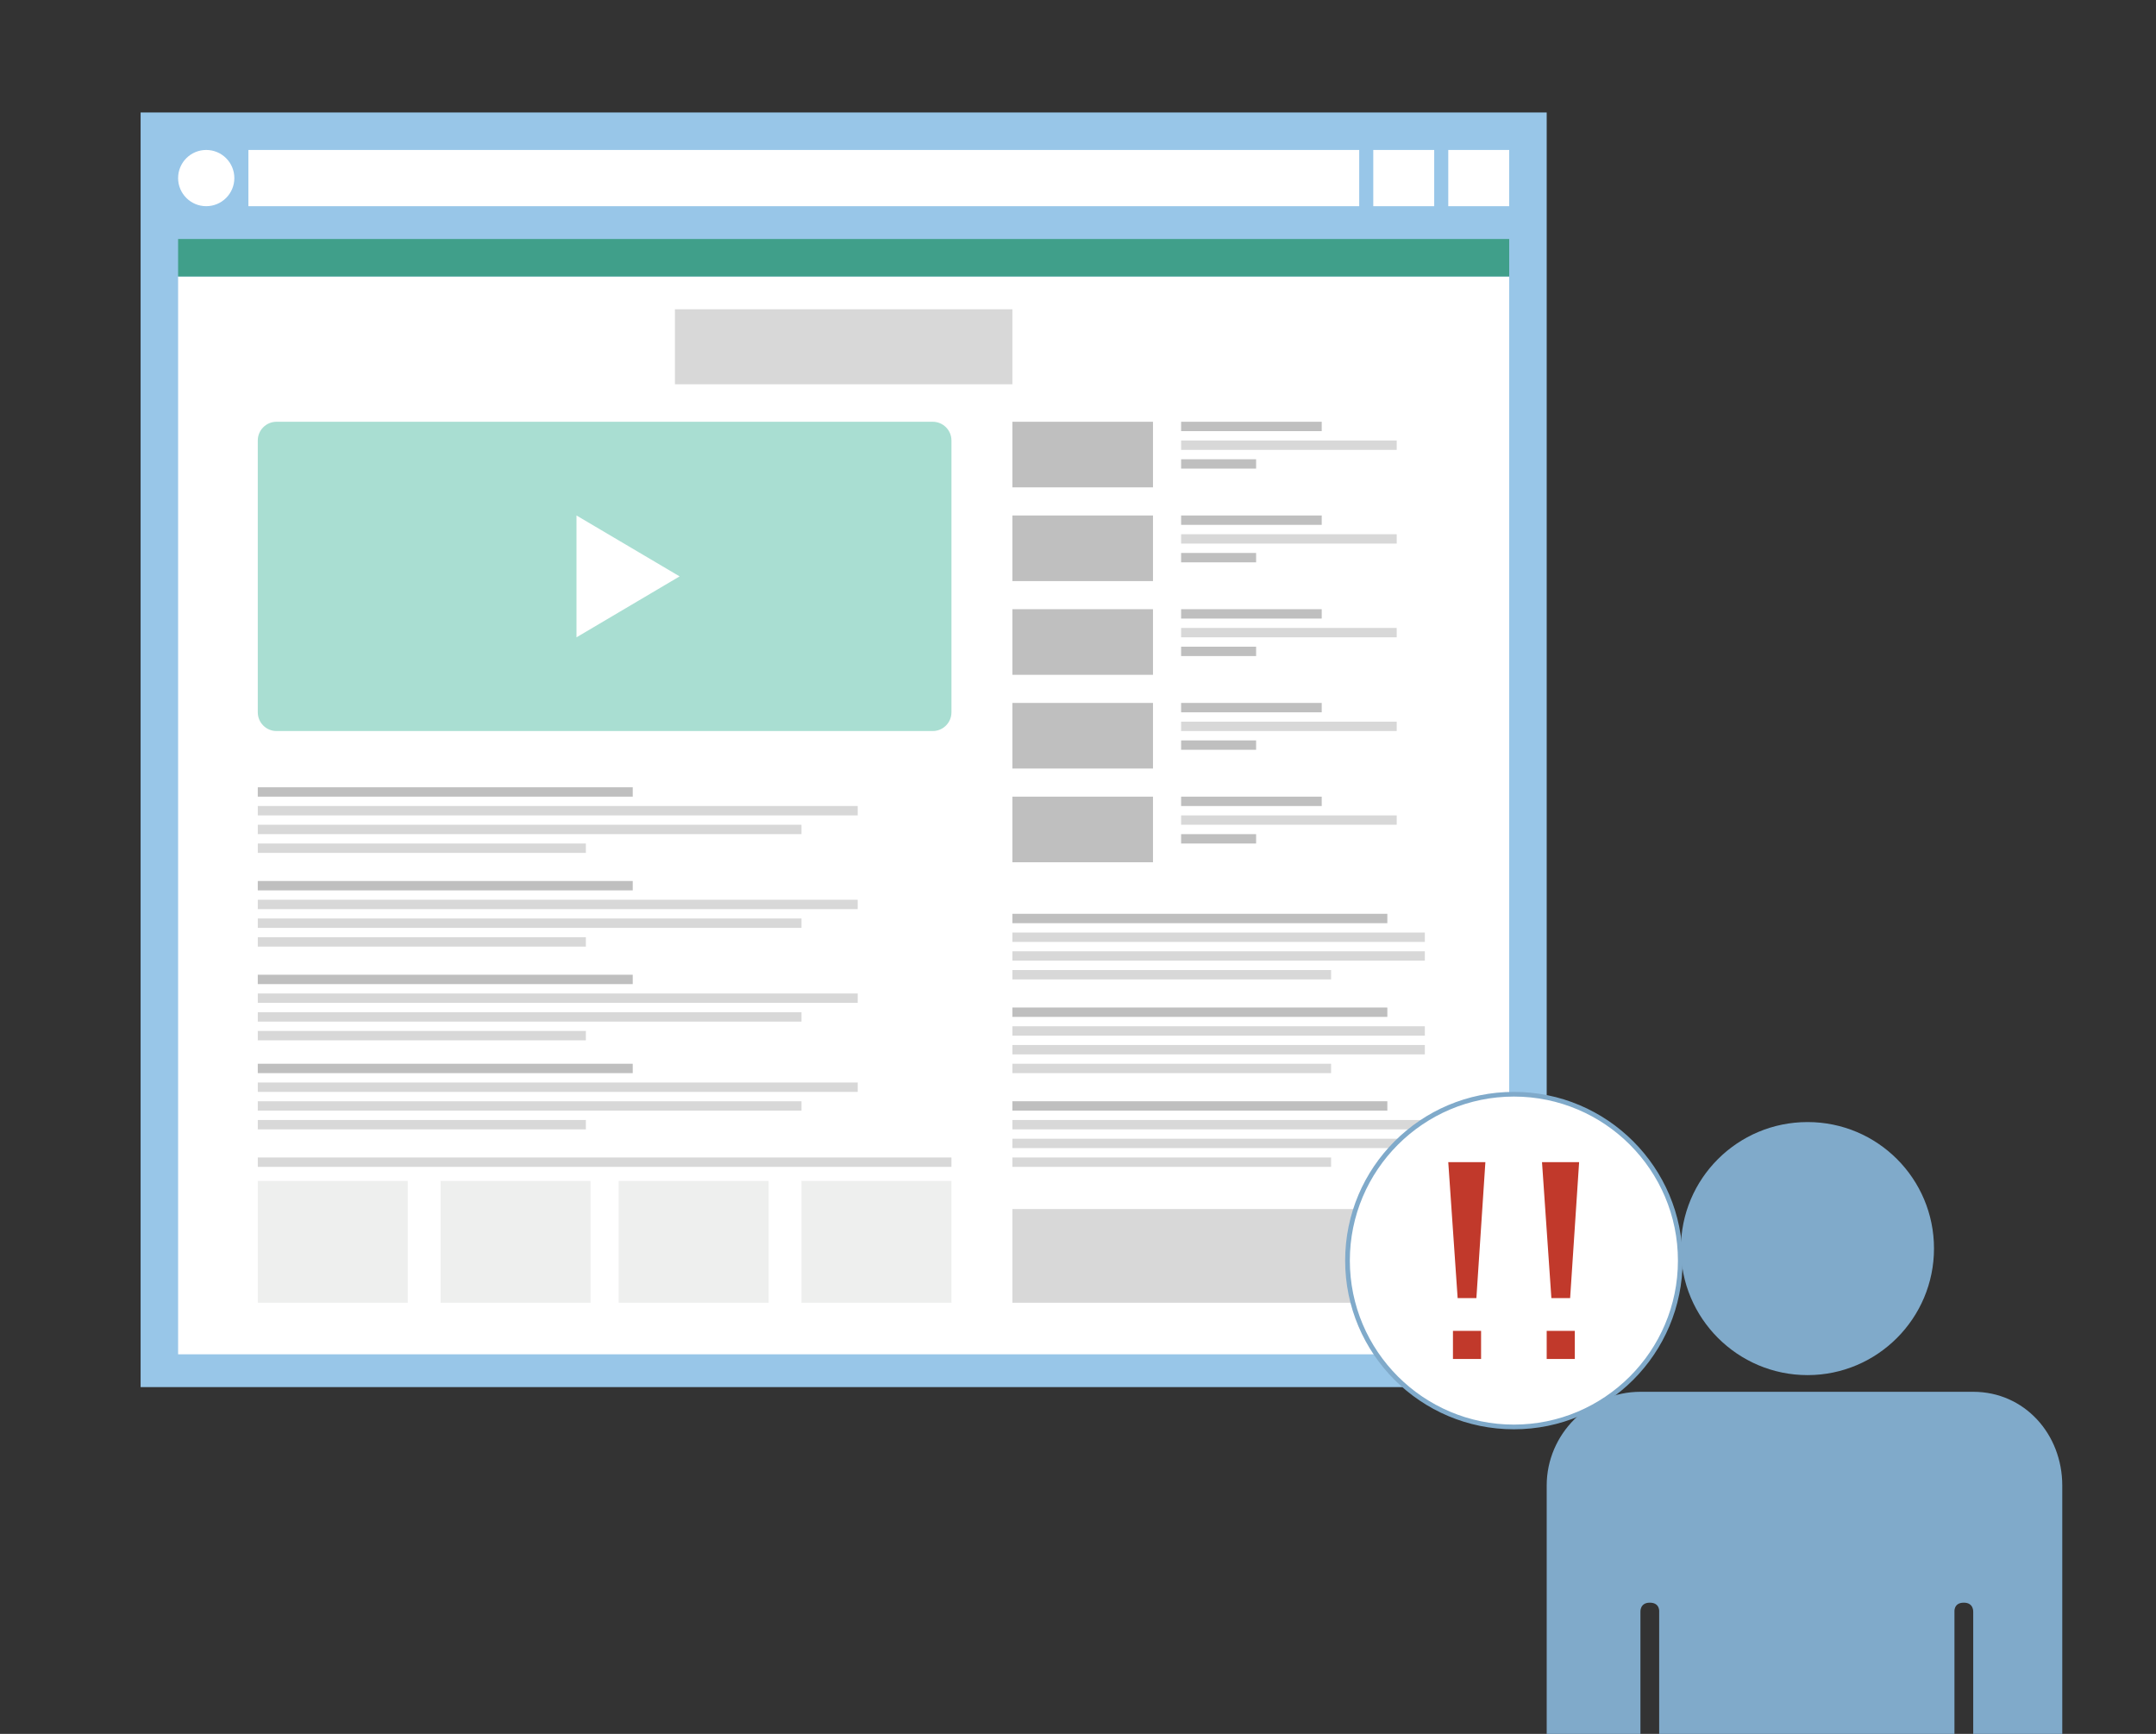 <?xml version="1.0" encoding="utf-8"?>
<!-- Generator: Adobe Illustrator 16.0.0, SVG Export Plug-In . SVG Version: 6.00 Build 0)  -->
<!DOCTYPE svg PUBLIC "-//W3C//DTD SVG 1.1//EN" "http://www.w3.org/Graphics/SVG/1.1/DTD/svg11.dtd">
<svg version="1.1" xmlns="http://www.w3.org/2000/svg" xmlns:xlink="http://www.w3.org/1999/xlink" x="0px" y="0px" width="460px"
	 height="370px" viewBox="0 0 460 370" enable-background="new 0 0 460 370" xml:space="preserve">
<rect x="0" y="0" width="460" height="370" fill="#333333" stroke="none"/>
<rect x="30" y="24" fill="#98C6E8" width="300" height="272"/>
<rect x="309" y="32" fill="#FFFFFF" width="13" height="12"/>
<rect x="293" y="32" fill="#FFFFFF" width="13" height="12"/>
<rect x="53" y="32" fill="#FFFFFF" width="237" height="12"/>
<circle fill="#FFFFFF" cx="44" cy="38" r="6"/>
<rect x="38" y="59" fill="#FFFFFF" width="284" height="230"/>
<rect x="216" y="258" fill="#D8D8D8" width="88" height="20"/>
<rect x="216" y="247" fill="#D8D8D8" width="68" height="2"/>
<rect x="216" y="243" fill="#D8D8D8" width="88" height="2"/>
<rect x="216" y="239" fill="#D8D8D8" width="88" height="2"/>
<rect x="216" y="235" fill="#BFBFBF" width="80" height="2"/>
<rect x="216" y="227" fill="#D8D8D8" width="68" height="2"/>
<rect x="216" y="223" fill="#D8D8D8" width="88" height="2"/>
<rect x="216" y="219" fill="#D8D8D8" width="88" height="2"/>
<rect x="216" y="215" fill="#BFBFBF" width="80" height="2"/>
<rect x="216" y="207" fill="#D8D8D8" width="68" height="2"/>
<rect x="216" y="203" fill="#D8D8D8" width="88" height="2"/>
<rect x="216" y="199" fill="#D8D8D8" width="88" height="2"/>
<rect x="216" y="195" fill="#BFBFBF" width="80" height="2"/>
<rect x="252" y="178" fill="#BFBFBF" width="16" height="2"/>
<rect x="252" y="174" fill="#D8D8D8" width="46" height="2"/>
<rect x="252" y="170" fill="#BFBFBF" width="30" height="2"/>
<rect x="216" y="170" fill="#BFBFBF" width="30" height="14"/>
<rect x="252" y="158" fill="#BFBFBF" width="16" height="2"/>
<rect x="252" y="154" fill="#D8D8D8" width="46" height="2"/>
<rect x="252" y="150" fill="#BFBFBF" width="30" height="2"/>
<rect x="216" y="150" fill="#BFBFBF" width="30" height="14"/>
<rect x="252" y="138" fill="#BFBFBF" width="16" height="2"/>
<rect x="252" y="134" fill="#D8D8D8" width="46" height="2"/>
<rect x="252" y="130" fill="#BFBFBF" width="30" height="2"/>
<rect x="216" y="130" fill="#BFBFBF" width="30" height="14"/>
<rect x="252" y="118" fill="#BFBFBF" width="16" height="2"/>
<rect x="252" y="114" fill="#D8D8D8" width="46" height="2"/>
<rect x="252" y="110" fill="#BFBFBF" width="30" height="2"/>
<rect x="216" y="110" fill="#BFBFBF" width="30" height="14"/>
<rect x="252" y="98" fill="#BFBFBF" width="16" height="2"/>
<rect x="252" y="94" fill="#D8D8D8" width="46" height="2"/>
<rect x="252" y="90" fill="#BFBFBF" width="30" height="2"/>
<rect x="216" y="90" fill="#BFBFBF" width="30" height="14"/>
<rect x="55" y="252" fill="#EEEFEE" width="32" height="26"/>
<rect x="94" y="252" fill="#EEEFEE" width="32" height="26"/>
<rect x="132" y="252" fill="#EEEFEE" width="32" height="26"/>
<rect x="171" y="252" fill="#EEEFEE" width="32" height="26"/>
<rect x="55" y="247" fill="#D8D8D8" width="148" height="2"/>
<rect x="55" y="239" fill="#D8D8D8" width="70" height="2"/>
<rect x="55" y="235" fill="#D8D8D8" width="116" height="2"/>
<rect x="55" y="231" fill="#D8D8D8" width="128" height="2"/>
<rect x="55" y="227" fill="#BFBFBF" width="80" height="2"/>
<rect x="55" y="220" fill="#D8D8D8" width="70" height="2"/>
<rect x="55" y="216" fill="#D8D8D8" width="116" height="2"/>
<rect x="55" y="212" fill="#D8D8D8" width="128" height="2"/>
<rect x="55" y="208" fill="#BFBFBF" width="80" height="2"/>
<rect x="55" y="200" fill="#D8D8D8" width="70" height="2"/>
<rect x="55" y="196" fill="#D8D8D8" width="116" height="2"/>
<rect x="55" y="192" fill="#D8D8D8" width="128" height="2"/>
<rect x="55" y="188" fill="#BFBFBF" width="80" height="2"/>
<rect x="55" y="180" fill="#D8D8D8" width="70" height="2"/>
<rect x="55" y="176" fill="#D8D8D8" width="116" height="2"/>
<rect x="55" y="172" fill="#D8D8D8" width="128" height="2"/>
<rect x="55" y="168" fill="#BFBFBF" width="80" height="2"/>
<path fill="#A9DED2" d="M203,152c0,2.209-1.791,4-4,4H59c-2.209,0-4-1.791-4-4V94c0-2.209,1.791-4,4-4h140c2.209,0,4,1.791,4,4V152z
	"/>
<polygon fill="#FFFFFF" points="123,110 145,122.996 123,136 "/>
<rect x="144" y="66" fill="#D8D8D8" width="72" height="16"/>
<rect x="38" y="51" fill="#409F8A" width="284" height="8"/>
<path fill="#80AACA" d="M421,297h-71c-10.957,0-20,9.039-20,20v53h20v-26c0,0-0.163-2,2-2c2.238,0,2,2,2,2v26h63v-26
	c0,0-0.239-2,2-2c2.163,0,2,2,2,2v26h19v-53C440,306.039,431.954,297,421,297z"/>
<path fill="#80AACA" d="M412.634,266.419c0,14.886-12.071,27.021-26.976,27.021c-14.928,0-27.024-12.135-27.024-27.021
	c0-14.919,12.097-26.979,27.024-26.979C400.563,239.439,412.634,251.5,412.634,266.419z"/>
<path fill="#FFFFFF" d="M323,304.5c-19.575,0-35.5-15.925-35.5-35.5s15.925-35.5,35.5-35.5s35.5,15.925,35.5,35.5
	S342.575,304.5,323,304.5z"/>
<path fill="#80AACA" d="M323,234c19.299,0,35,15.701,35,35s-15.701,35-35,35s-35-15.701-35-35S303.701,234,323,234 M323,233
	c-19.882,0-36,16.118-36,36s16.118,36,36,36s36-16.118,36-36S342.882,233,323,233L323,233z"/>
<path fill="#C1392B" d="M329,248h7.918L335,277h-4L329,248z M330,284h6v6h-6V284z"/>
<path fill="#C1392B" d="M309,248h7.918L315,277h-4L309,248z M310,284h6v6h-6V284z"/>
</svg>
